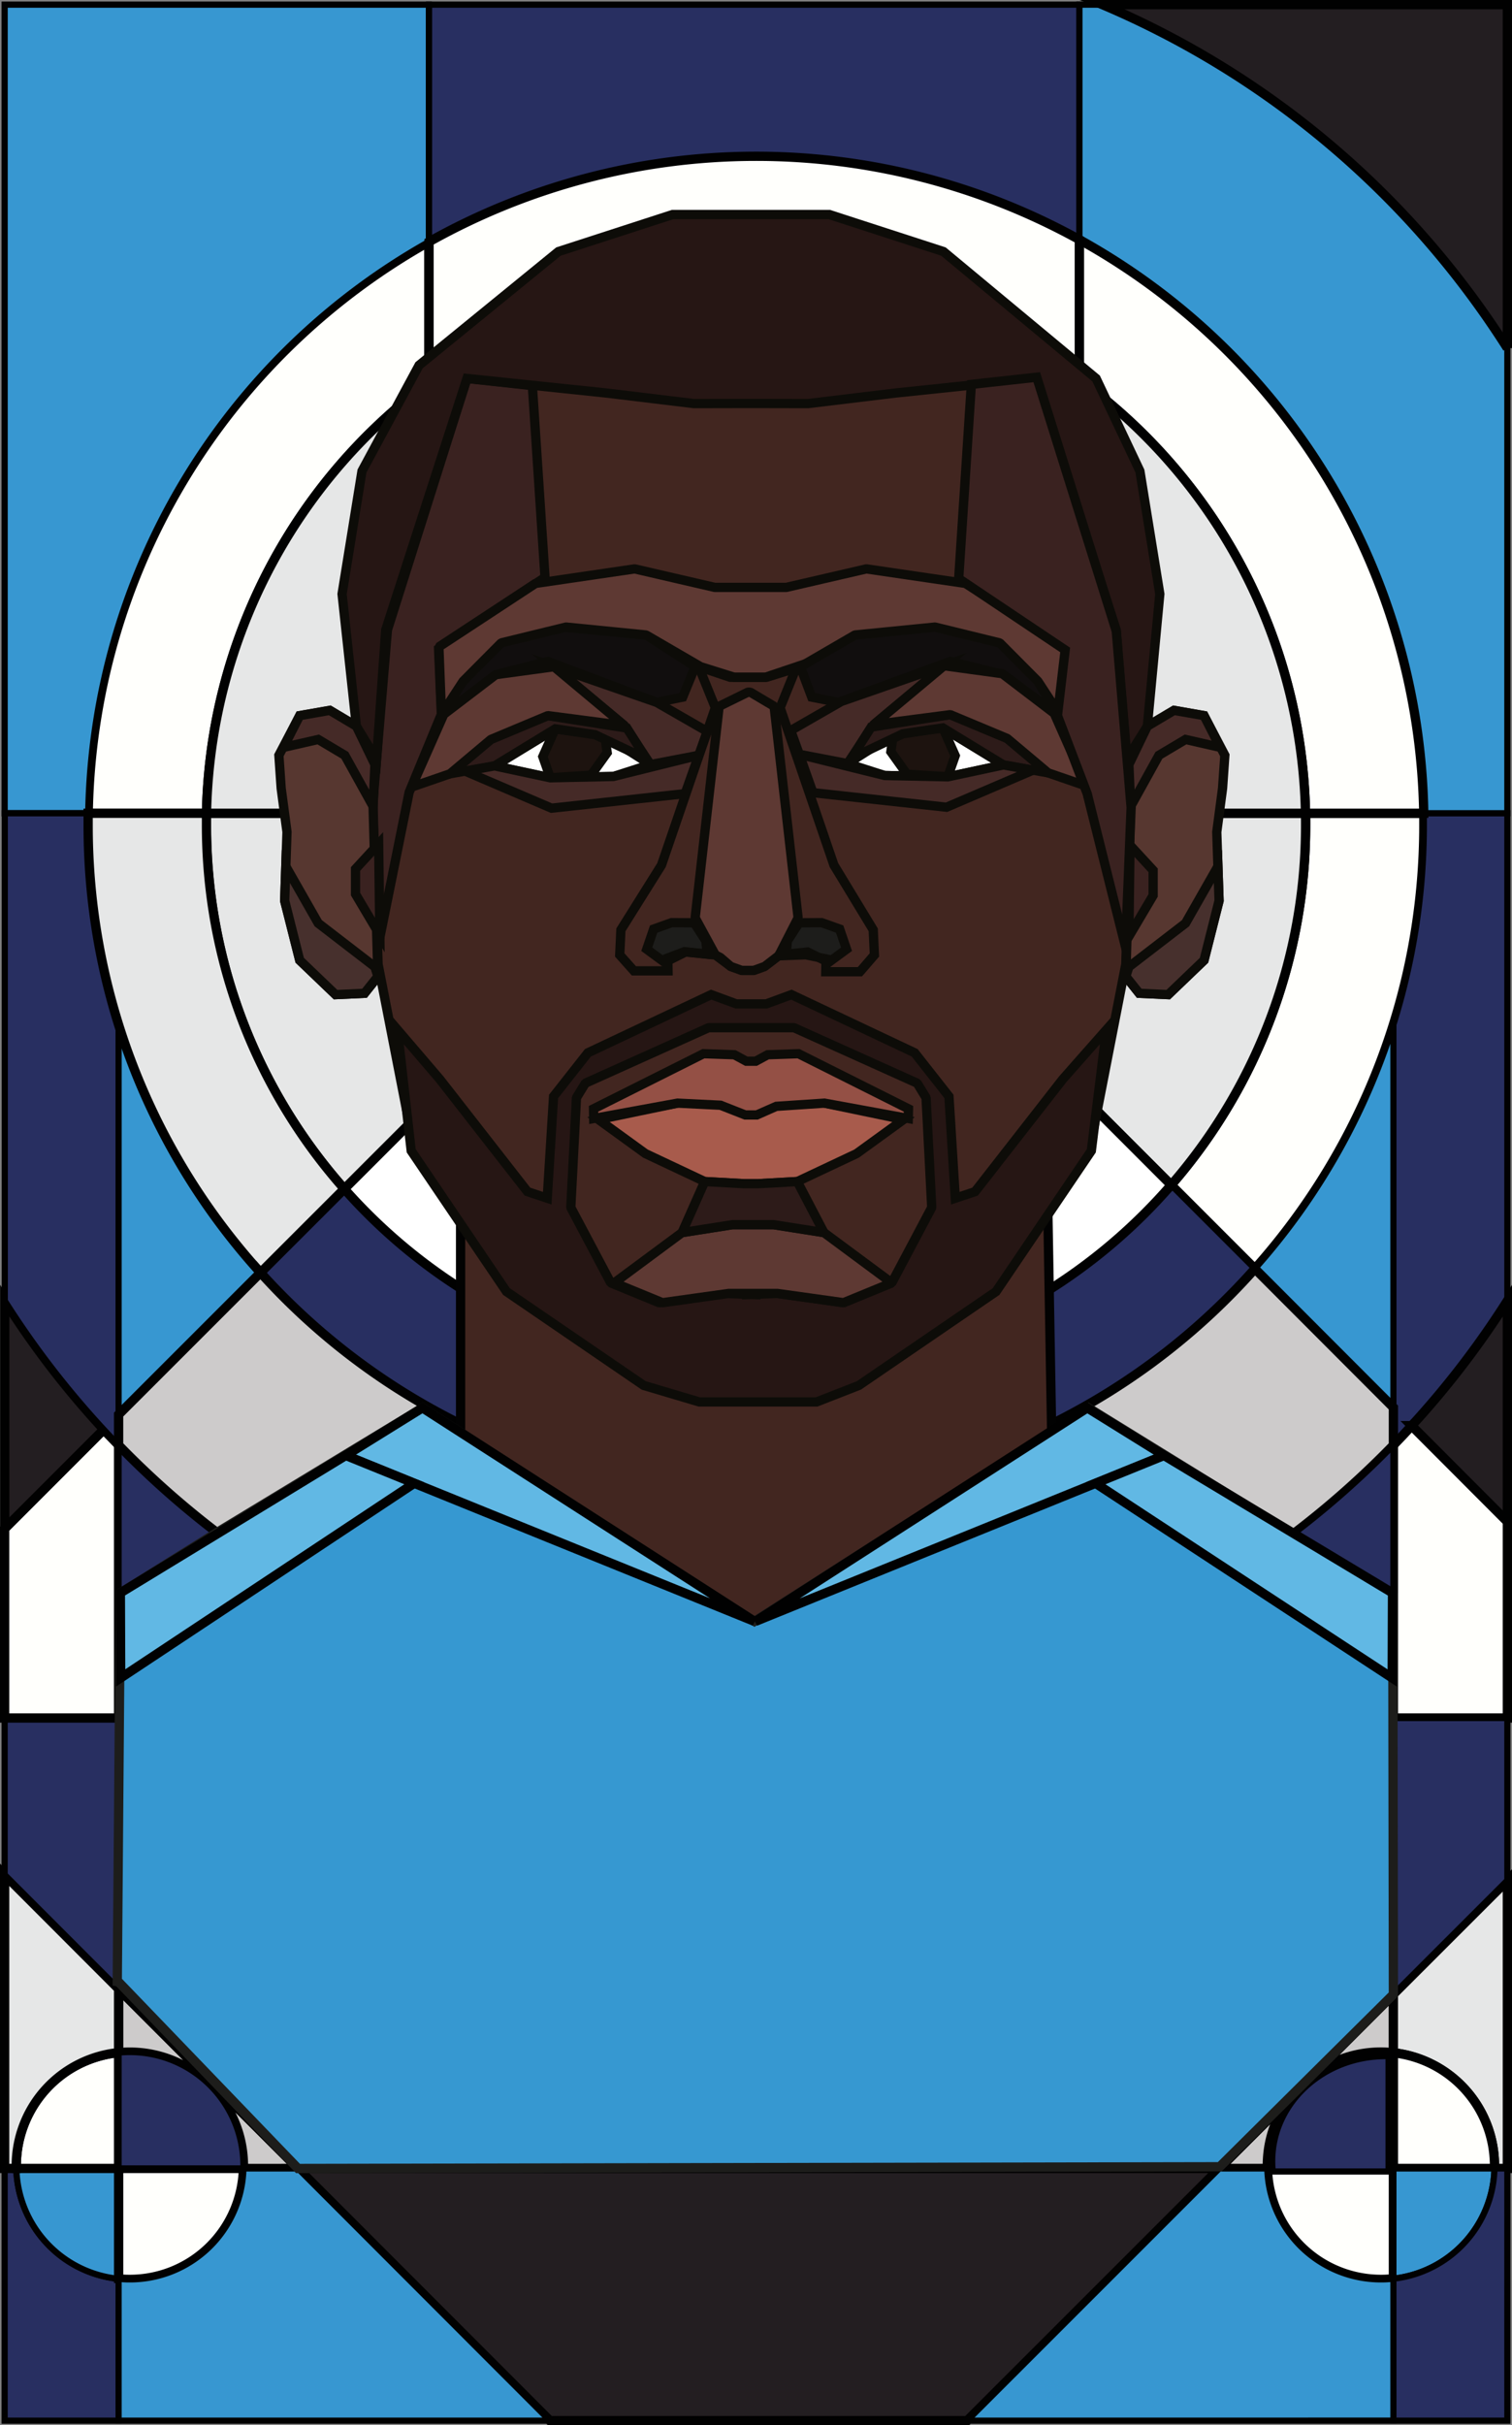 <svg xmlns="http://www.w3.org/2000/svg" viewBox="0 0 488.91 783.72"><rect x="0" y="0" width="488.91" height="783.72" fill="#808080" stroke="none"/><defs><style>.cls-1,.cls-26{fill:none;}.cls-1,.cls-11,.cls-2,.cls-3,.cls-4,.cls-5,.cls-6,.cls-7,.cls-8{stroke:#010101;}.cls-1,.cls-10,.cls-11,.cls-13,.cls-14,.cls-15,.cls-16,.cls-17,.cls-18,.cls-19,.cls-2,.cls-20,.cls-22,.cls-23,.cls-24,.cls-25,.cls-26,.cls-3,.cls-4,.cls-5,.cls-6,.cls-7,.cls-8{stroke-miterlimit:10;}.cls-1,.cls-10,.cls-11,.cls-12,.cls-13,.cls-14,.cls-15,.cls-16,.cls-17,.cls-18,.cls-19,.cls-2,.cls-20,.cls-21,.cls-22,.cls-23,.cls-24,.cls-25,.cls-26,.cls-3,.cls-6,.cls-7,.cls-8,.cls-9{stroke-width:3px;}.cls-2{fill:#fffffc;}.cls-3{fill:#cdcbcb;}.cls-4{fill:#282f61;}.cls-4,.cls-5{stroke-width:2px;}.cls-5{fill:#3797d1;}.cls-6{fill:#231e21;}.cls-7{fill:#e6e7e7;}.cls-17,.cls-8{fill:#fff;}.cls-12,.cls-9{fill:#422620;}.cls-9{stroke:#020202;}.cls-12,.cls-21,.cls-9{stroke-linejoin:bevel;}.cls-10{fill:#3698d1;stroke:#1d1d1b;}.cls-11{fill:#61b8e4;}.cls-12,.cls-13,.cls-14,.cls-15,.cls-16,.cls-17,.cls-18,.cls-19,.cls-20,.cls-21,.cls-22,.cls-23,.cls-24,.cls-25,.cls-26{stroke:#0d0c08;}.cls-13{fill:#261614;}.cls-14{fill:#110e0e;}.cls-15{fill:#a85b4c;}.cls-16{fill:#945045;}.cls-18{fill:#1d130f;}.cls-19{fill:#452a27;}.cls-20{fill:#2d1b19;}.cls-21{fill:#5e3933;}.cls-22{fill:#3a2220;}.cls-23{fill:#573730;}.cls-24{fill:#47302d;}.cls-25{fill:#1d1d1b;}</style></defs><title>Koulibaly</title><g id="Layer_2" data-name="Layer 2"><g id="Layer_1-2" data-name="Layer 1"><path class="cls-1" d="M405.77,410A215.42,215.42,0,0,1,244.46,482.4V444.18A177.38,177.38,0,0,0,378.7,382.93Z"/><path class="cls-1" d="M424.77,670.24l-7.85,7.85A36.52,36.52,0,0,1,424.77,670.24Z"/><path class="cls-1" d="M405.77,410A215.42,215.42,0,0,1,244.46,482.4V444.18A177.38,177.38,0,0,0,378.7,382.93Z"/><path class="cls-1" d="M38.35,642.7l58,58H78.71c0-.29,0-.59,0-.88A36.72,36.72,0,0,0,42,663.11c-1.22,0-2.44.06-3.64.18Z"/><path class="cls-1" d="M394.27,700.72l22.65-22.63a36.59,36.59,0,0,0-7.14,21.75c0,.29,0,.59,0,.88Z"/><path class="cls-1" d="M424.77,670.24l-7.85,7.85A36.52,36.52,0,0,1,424.77,670.24Z"/><path class="cls-1" d="M450.56,644.46v18.88a33.72,33.72,0,0,0-4-.23,36.61,36.61,0,0,0-21.73,7.11Z"/><path class="cls-1" d="M405.77,410A215.42,215.42,0,0,1,244.46,482.4V444.18A177.38,177.38,0,0,0,378.7,382.93Z"/><path class="cls-1" d="M38.35,642.7l58,58H78.71c0-.29,0-.59,0-.88A36.72,36.72,0,0,0,42,663.11c-1.22,0-2.44.06-3.64.18Z"/><path class="cls-1" d="M394.27,700.72l22.65-22.63a36.59,36.59,0,0,0-7.14,21.75c0,.29,0,.59,0,.88Z"/><path class="cls-1" d="M424.77,670.24l-7.85,7.85A36.52,36.52,0,0,1,424.77,670.24Z"/><path class="cls-1" d="M450.56,644.46v18.88a33.72,33.72,0,0,0-4-.23,36.61,36.61,0,0,0-21.73,7.11Z"/><path class="cls-2" d="M460.4,266.45A215.08,215.08,0,0,1,405.77,410L378.7,382.93a177.08,177.08,0,0,0,43.48-116.48c0-1.21,0-2.44,0-3.65h38.23C460.39,264,460.4,265.24,460.4,266.45Z"/><path class="cls-3" d="M424.79,670.22a36.61,36.61,0,0,1,21.73-7.11,33.72,33.72,0,0,1,4,.23V644.46Zm-7.87,7.87,7.85-7.85A36.52,36.52,0,0,0,416.92,678.09Zm0,0-22.65,22.63h15.52c0-.29,0-.59,0-.88A36.59,36.59,0,0,1,416.92,678.09ZM96.35,700.72l-58-58v20.59c1.2-.12,2.42-.18,3.64-.18a36.72,36.72,0,0,1,36.73,36.73c0,.29,0,.59,0,.88Z"/><path class="cls-4" d="M487.41,262.8V420.36a287.61,287.61,0,0,1-30.94,40.38q-2.91,3.19-5.91,6.26V331.09a216,216,0,0,0,9.84-64.64c0-1.21,0-2.44,0-3.65Z"/><path class="cls-4" d="M405.77,410A215.42,215.42,0,0,1,244.46,482.4V444.18A177.38,177.38,0,0,0,378.7,382.93Z"/><path class="cls-2" d="M138.68,78.14v45.49A177.46,177.46,0,0,0,66.77,262.8H28.53A215.86,215.86,0,0,1,138.68,78.14Z"/><path class="cls-5" d="M487.41,112.54V262.8h-27A215.88,215.88,0,0,0,349,77.43V1.5h7.52A288.59,288.59,0,0,1,487.41,112.54Z"/><path class="cls-6" d="M487.41,1.5v111A288.59,288.59,0,0,0,356.47,1.5Z"/><path class="cls-5" d="M138.68,1.5V78.14A215.86,215.86,0,0,0,28.53,262.8H1.5V1.5Z"/><path class="cls-2" d="M450.56,555.17v89.29l-25.77,25.76,0,0a36.52,36.52,0,0,0-7.85,7.85l-22.65,22.63H96.35l-58-58V555.17Z"/><path class="cls-7" d="M487.41,607.64v93.08h-4.17c0-.29,0-.59,0-.88a36.72,36.72,0,0,0-32.69-36.5V644.46Z"/><path class="cls-2" d="M483.25,699.84c0,.29,0,.59,0,.88H450.56V663.34A36.72,36.72,0,0,1,483.25,699.84Z"/><path class="cls-2" d="M450.56,700.72v35.62a33.72,33.72,0,0,1-4,.23,36.73,36.73,0,0,1-36.73-35.85Z"/><path class="cls-5" d="M483.24,700.72a36.72,36.72,0,0,1-32.68,35.62V700.72Z"/><path class="cls-4" d="M487.41,700.72v81.5H450.56V736.34a36.72,36.72,0,0,0,32.68-35.62Z"/><polygon class="cls-6" points="394.27 700.72 312.73 782.22 177.81 782.22 96.35 700.72 394.27 700.72"/><path class="cls-4" d="M38.35,736.39v45.83H1.5v-81.5H5.28A36.73,36.73,0,0,0,38.35,736.39Z"/><path class="cls-5" d="M38.35,700.72v35.67A36.73,36.73,0,0,1,5.28,700.72Z"/><path class="cls-2" d="M78.71,700.72A36.72,36.72,0,0,1,42,736.57a33.86,33.86,0,0,1-3.64-.18V700.72Z"/><path class="cls-2" d="M38.35,663.29v37.43H5.28c0-.29,0-.59,0-.88A36.73,36.73,0,0,1,38.35,663.29Z"/><path class="cls-7" d="M38.35,642.7v20.59A36.73,36.73,0,0,0,5.26,699.84c0,.29,0,.59,0,.88H1.5v-94.9Z"/><polygon class="cls-4" points="38.35 555.17 38.35 642.7 1.5 605.82 1.5 555.17 38.35 555.17"/><path class="cls-2" d="M38.35,467v88.17H1.5V494l32-32C35.12,463.64,36.73,465.33,38.35,467Z"/><path class="cls-6" d="M33.54,461.93l-32,32v-73.6A287.45,287.45,0,0,0,33.54,461.93Z"/><path class="cls-4" d="M38.35,331.13V467c-1.62-1.67-3.23-3.36-4.81-5.07a287.45,287.45,0,0,1-32-41.57V262.8h27c0,1.21,0,2.44,0,3.65A215.89,215.89,0,0,0,38.35,331.13Z"/><path class="cls-5" d="M84.24,411.25,38.35,457.12v-126A215.5,215.5,0,0,0,84.24,411.25Z"/><path class="cls-4" d="M244.46,444.18V482.4A215.45,215.45,0,0,1,84.24,411.25l27.09-27.07A177.23,177.23,0,0,0,244.46,444.18Z"/><path class="cls-2" d="M460.37,262.8H422.14A177.44,177.44,0,0,0,349,122.69V77.43A215.88,215.88,0,0,1,460.37,262.8Z"/><path class="cls-4" d="M349,1.5V77.43a216.21,216.21,0,0,0-210.27.71V1.5Z"/><path class="cls-7" d="M422.18,266.45A177.08,177.08,0,0,1,378.7,382.93L258.62,262.8H422.14C422.17,264,422.18,265.24,422.18,266.45Z"/><path class="cls-8" d="M378.7,382.93a177.71,177.71,0,0,1-267.37,1.25L232.77,262.8h25.85Z"/><path class="cls-7" d="M232.77,262.8,111.33,384.18a177,177,0,0,1-44.6-117.73c0-1.21,0-2.44,0-3.65Z"/><path class="cls-2" d="M487.41,491.7v63.47H450.56V467q3-3.08,5.91-6.26Z"/><path class="cls-6" d="M487.41,420.36V491.7l-30.94-31A287.61,287.61,0,0,0,487.41,420.36Z"/><path class="cls-5" d="M450.56,331.09V454.83L405.77,410A215.55,215.55,0,0,0,450.56,331.09Z"/><path class="cls-3" d="M450.56,454.83V467a286.73,286.73,0,0,1-206.1,87V482.4A215.42,215.42,0,0,0,405.77,410Z"/><path class="cls-4" d="M450.56,467v88.17H244.46V554A286.73,286.73,0,0,0,450.56,467Z"/><path class="cls-4" d="M244.46,554v1.15H38.35V467A286.7,286.7,0,0,0,244.46,554Z"/><path class="cls-7" d="M111.33,384.18,84.24,411.25A215.07,215.07,0,0,1,28.5,266.45c0-1.21,0-2.44,0-3.65H66.77c0,1.21,0,2.44,0,3.65A177,177,0,0,0,111.33,384.18Z"/><path class="cls-4" d="M78.72,699.84c0,.29,0,.59,0,.88H38.35V663.29c1.2-.12,2.42-.18,3.64-.18A36.72,36.72,0,0,1,78.72,699.84Z"/><path class="cls-4" d="M448.1,664.42H449v37.29H411.55a28.86,28.86,0,0,1-.18-3.36C411.37,679.61,427.81,664.42,448.1,664.42Z"/><path class="cls-5" d="M177.8,782.22H38.35V736.39a33.86,33.86,0,0,0,3.64.18,36.72,36.72,0,0,0,36.72-35.85H96.35Z"/><path class="cls-7" d="M422.14,262.8H66.77a177.72,177.72,0,0,1,355.37,0Z"/><path class="cls-3" d="M244.46,482.4V554A286.7,286.7,0,0,1,38.35,467v-9.88l45.89-45.87A215.45,215.45,0,0,0,244.46,482.4Z"/><path class="cls-5" d="M450.56,736.34v45.88H312.73l81.54-81.5h15.52a36.73,36.73,0,0,0,36.73,35.85A33.72,33.72,0,0,0,450.56,736.34Z"/><polygon class="cls-4" points="487.41 555.17 487.41 607.64 450.56 644.46 450.56 555.17 487.41 555.17"/><polygon class="cls-9" points="148.93 366.98 148.93 493.96 244.46 554.02 340.4 482.64 337.97 342.18 148.93 366.98"/><polygon class="cls-10" points="450.56 644.47 420.32 674.47 394.41 700.17 96.35 700.73 70.54 673.92 38.36 640.49 37.92 640.4 38.92 514.74 70.54 494.98 117.77 466.37 120.08 464.97 136.62 454.95 152.21 464.97 171.39 477.3 218.62 507.66 243.95 523.94 272.24 505.87 319.47 475.69 336.25 464.97 351.93 454.95 368.18 464.97 373.09 468 420.32 497.13 450.35 515.65 450.56 644.47"/><path class="cls-2" d="M349,77.43v45.26a177.74,177.74,0,0,0-210.27.94V78.14A216.21,216.21,0,0,1,349,77.43Z"/><polygon class="cls-11" points="243.95 523.94 133.94 479.31 111.81 470.33 136.61 454.94 243.95 523.94"/><polygon class="cls-11" points="39.02 542.21 133.94 479.31 111.81 470.33 38.92 514.73 39.02 542.21"/><polygon class="cls-11" points="244.24 523.95 354.25 479.32 376.38 470.34 351.58 454.95 244.24 523.95"/><polygon class="cls-11" points="450.17 542.23 354.25 479.32 376.38 470.34 450.27 514.74 450.17 542.23"/><polyline class="cls-12" points="243.34 448.34 208.23 443.77 163.94 413.33 133.23 367.76 122.25 311.55 120.52 256.43 125.58 199.41 151 118.31 204.01 109.23 239.75 109.32 246.54 109.32 282.29 109.23 334.64 118.31 365.01 199.41 365.77 256.43 364.04 311.55 353.06 367.76 322.35 413.33 278.07 443.77 242.95 448.34"/><polygon class="cls-13" points="226.09 453.03 208.14 447.69 163.77 417.36 132.96 371.86 128.53 332.77 142.21 348.75 170.56 385.07 176.95 387.2 179 354.31 190.1 340.21 229.95 321.41 238.07 324.4 247.78 324.4 255.91 321.41 295.76 340.21 306.85 354.31 308.9 387.2 315.29 385.07 343.64 348.75 357.75 332.77 352.89 371.86 322.08 417.36 277.72 447.69 264.05 453.03 226.09 453.03"/><polyline class="cls-12" points="239.88 418.4 251.39 417.97 272.75 420.96 288.36 414.55 301.28 390.2 299.45 354.73 296.58 350.03 256.73 332.09 229.13 332.09 189.28 350.03 186.4 354.73 184.57 390.2 197.49 414.55 213.1 420.96 234.47 417.97 245.97 418.4"/><polygon class="cls-14" points="271.11 226.98 262.48 225.27 258.78 215.45 276.45 205.19 302.33 202.63 323.28 207.75 335.61 220.15 341.77 230.83 324.51 218.01 307.26 213.74 271.11 226.98"/><polyline class="cls-15" points="266.59 356.47 292.16 361.78 276.98 372.78 257.81 381.81 245.11 382.51 240.57 382.51 227.87 381.81 208.7 372.78 193.52 361.78 219.08 356.47"/><polygon class="cls-16" points="244.35 342.93 248.22 340.84 258.2 340.5 293.76 358.31 293.69 361.43 266.59 356.47 251.01 357.51 244.71 360.29 240.97 360.29 232.98 357.15 219.08 356.47 191.98 361.43 191.92 358.31 227.47 340.5 237.46 340.84 241.33 342.93 244.35 342.93"/><polygon class="cls-14" points="212.34 226.98 220.75 225.27 224.78 215.45 208.91 205.19 181.93 202.63 161.52 207.75 149.51 220.15 143.51 230.83 160.32 218.01 177.13 213.74 212.34 226.98"/><polygon class="cls-17" points="210.34 247.06 195.54 237.66 179.53 235.53 159.92 247.49 177.93 251.34 198.34 250.91 210.34 247.06"/><polygon class="cls-18" points="195.54 237.66 196.34 243.22 191.13 250.48 177.93 251.34 175.52 244.5 179.53 235.53 195.54 237.66"/><polygon class="cls-19" points="212.34 226.98 228.71 236.38 225.94 244.07 210.34 247.06 201.91 234.48 179.13 215.45 212.34 226.98"/><polygon class="cls-20" points="209.13 245.35 192.43 237.42 179.53 235.53 159.92 247.49 145.51 250.05 158.72 238.95 177.13 231.25 202.7 235.27 209.13 245.35"/><polygon class="cls-21" points="143.51 230.83 133.1 254.33 145.51 250.05 158.72 238.95 177.13 231.25 201.91 234.48 179.13 215.45 160.32 218.01 143.51 230.83"/><polygon class="cls-19" points="225.94 244.07 221.54 256.46 178.33 261.16 150.42 249.2 159.92 247.49 177.93 251.34 198.34 250.91 225.94 244.07"/><polygon class="cls-22" points="132.3 256.04 122.29 305.6 120.48 260.56 125.28 203.53 151 122.29 172.14 124.61 176.23 186.57 141.82 209.63 142.71 230.83 132.3 256.04"/><polyline class="cls-21" points="240.29 189.81 254.26 189.81 280.14 183.83 312.19 188.53 344.72 209.04 342.59 230.83 335.61 220.15 323.28 207.75 302.33 202.63 276.45 205.19 258.78 215.45 247.88 218.86 237.47 218.86 226.57 215.45 208.91 205.19 183.02 202.63 162.07 207.75 149.75 220.15 142.76 230.83 141.92 209.04 173.16 188.53 205.21 183.83 231.09 189.81 245.06 189.81"/><polygon class="cls-13" points="247.97 69.32 268.15 69.32 305.06 81.29 354.43 122.3 368.59 152.21 375.03 191.95 371 234.67 364.3 245.35 360.91 203.53 334.64 122.29 289.61 127 261.28 130.42 246.54 130.39 239.1 130.39 224.36 130.42 196.03 127 151 122.29 124.73 203.53 121.77 245.35 115.24 234.67 110.61 191.95 117.05 152.21 135.51 118.03 180.58 81.29 217.5 69.32 237.67 69.32 247.97 69.32"/><polygon class="cls-23" points="365.02 247.06 371 234.67 379.61 229.55 389.33 231.25 396.06 244.07 395.32 254.75 393.45 268.85 394.19 291.07 389.33 310.3 377.74 321.41 368.38 320.98 364.04 315.53 365.61 260.56 365.02 247.06"/><polygon class="cls-19" points="365.61 260.56 374.74 244.07 383.35 238.95 394.57 241.51 389.33 231.25 379.61 229.55 371 234.67 365.02 247.06 365.61 260.56"/><polygon class="cls-22" points="365.39 273.13 372.87 281.24 372.87 289.36 365.02 302.61 365.39 273.13"/><polygon class="cls-24" points="393.82 279.96 383.35 298.33 365.02 312.44 364.04 315.53 368.38 320.98 377.74 321.41 389.33 310.3 394.19 291.07 393.82 279.96"/><polygon class="cls-23" points="121.23 247.06 115.24 234.67 106.64 229.55 96.91 231.25 90.18 244.07 90.92 254.75 92.8 268.85 92.05 291.07 96.91 310.3 108.51 321.41 117.86 320.98 122.2 315.53 120.64 260.56 121.23 247.06"/><polygon class="cls-19" points="120.64 260.56 111.5 244.07 102.9 238.95 91.67 241.51 96.91 231.25 106.64 229.55 115.24 234.67 121.23 247.06 120.64 260.56"/><polygon class="cls-24" points="92.42 279.96 102.9 298.33 121.23 312.44 122.2 315.53 117.86 320.98 108.51 321.41 96.91 310.3 92.05 291.07 92.42 279.96"/><polyline class="cls-21" points="241.96 417.97 251.39 417.97 272.75 420.96 288.36 414.55 266.43 398.31 250.12 395.75 236.85 395.75 220.54 398.31 198.61 414.55 214.22 420.96 235.58 417.97 245.01 417.97"/><polygon class="cls-20" points="220.54 398.31 227.87 381.81 240.57 382.51 245.11 382.51 257.81 381.81 266.43 398.31 250.12 395.75 236.85 395.75 220.54 398.31"/><polygon class="cls-25" points="267.93 311 273.73 306.74 271.5 300.22 265.69 298.15 258.39 298.2 254.58 304.1 254.22 308.34 261.16 307.63 267.93 311"/><polygon class="cls-25" points="214.93 311 209.13 306.74 211.36 300.22 217.16 298.15 224.47 298.2 228.28 304.1 228.64 308.34 221.69 307.63 214.93 311"/><polyline class="cls-26" points="246.75 312.59 251.72 308.88 260.49 308.54 267.1 309.87 267.02 314.01 278.05 314.01 278.34 313.69 282.74 308.59 282.36 300.47 269.65 279.54 252.25 228.69 257.6 215.45 247.46 218.86 236.1 218.86 225.95 215.45 231.31 228.69 213.9 279.54 200.77 300.47 200.39 308.59 204.97 313.72 216.01 313.72 215.93 309.57 221.28 307.54 231.31 308.59 236.28 312.3 239.83 313.58 243.72 313.58 247.28 312.3 243.72 313.58 239.83 313.58 236.28 312.3 231.31 308.59"/><polygon class="cls-22" points="122.44 272.68 114.96 280.8 114.96 288.92 122.82 302.16 122.44 272.68"/><polygon class="cls-17" points="274.05 246.75 288.86 237.35 304.87 235.22 324.48 247.18 306.47 251.03 286.06 250.6 274.05 246.75"/><polygon class="cls-18" points="288.86 237.35 288.06 242.91 293.26 250.17 306.47 251.03 308.87 244.19 304.87 235.22 288.86 237.35"/><polygon class="cls-19" points="272.05 226.67 255.68 236.07 258.46 243.76 274.05 246.75 282.49 234.17 305.27 215.13 272.05 226.67"/><polygon class="cls-20" points="275.27 245.04 291.97 237.11 304.87 235.22 324.48 247.18 338.89 249.74 325.68 238.63 307.27 230.94 281.69 234.96 275.27 245.04"/><polygon class="cls-21" points="340.89 230.52 351.3 254.02 338.89 249.74 325.68 238.63 307.27 230.94 282.49 234.17 305.27 215.13 324.08 217.7 340.89 230.52"/><polygon class="cls-19" points="258.46 243.76 262.86 256.15 306.07 260.85 333.98 248.89 324.48 247.18 306.47 251.03 286.06 250.6 258.46 243.76"/><polygon class="cls-22" points="351.54 256.43 363.94 305.99 365.75 260.96 360.95 203.92 335.24 121.89 314.09 124.21 310 186.97 344.42 210.03 341.93 231.22 351.54 256.43"/><polygon class="cls-21" points="252.34 307.79 258.07 296.59 250.31 228.24 242.62 223.68 241.82 223.68 232.54 228.24 224.78 296.59 231.31 308.59 231.31 308.59 232.9 309.39 236.28 312.3 239.83 313.58 243.72 313.58 247.28 312.3 251.72 308.88 252.34 307.79"/></g></g></svg>